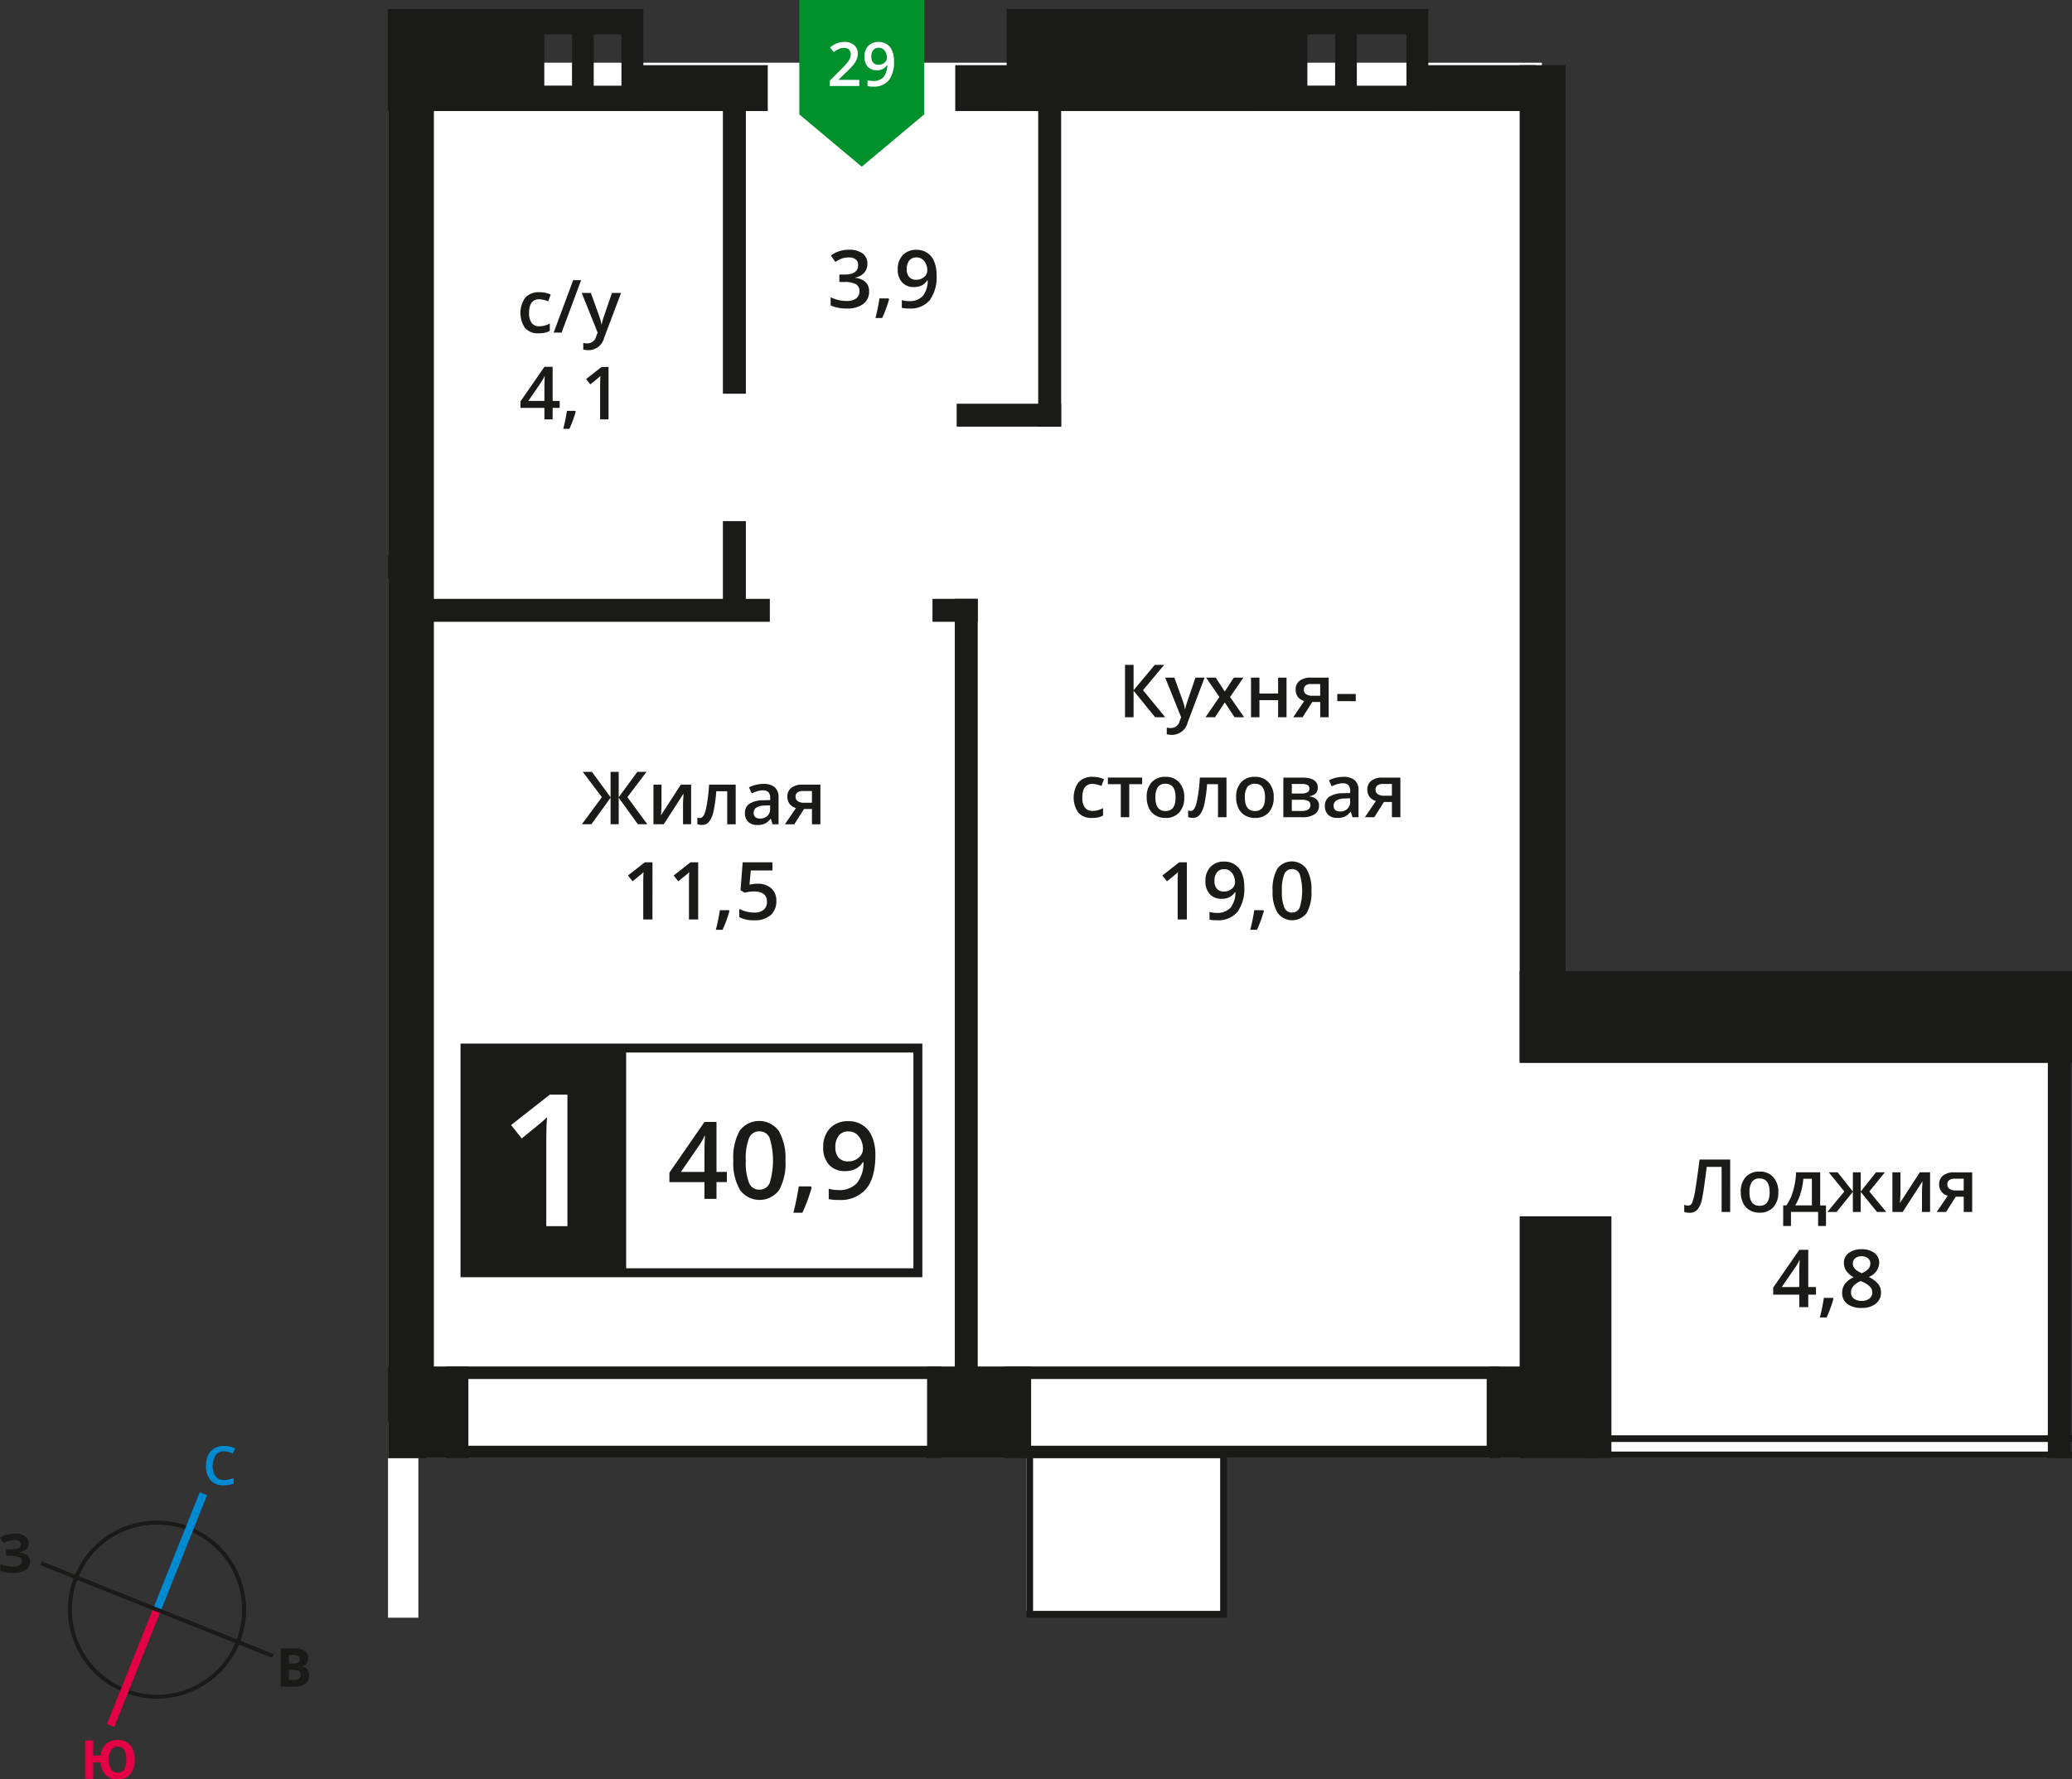 <svg id="Слой_1" data-name="Слой 1" xmlns="http://www.w3.org/2000/svg" viewBox="0 0 369.039 316.998"><rect x="0" y="0" width="369.039" height="316.998" fill="#333333" stroke="none"/><title>20b_1s_5f_#29</title><polygon points="366.779 259.784 274.614 259.784 261.981 259.784 217.35 259.784 217.35 287.004 182.809 287.004 182.809 259.784 75.842 259.784 75.842 11.172 274.614 11.172 274.614 186.361 366.779 186.361 366.779 259.784" style="fill:#fff;fill-rule:evenodd"/><polygon points="69.107 11.611 72.473 11.611 72.473 240.265 74.513 240.265 74.513 288.193 69.107 288.193 69.107 11.611" style="fill:#fff;fill-rule:evenodd"/><rect x="74.158" y="106.688" width="62.955" height="4.086" style="fill:#1a1a18"/><rect x="69.107" y="98.962" width="3.005" height="4.086" style="fill:#1a1a18"/><rect x="170.392" y="71.923" width="18.605" height="4.086" style="fill:#1a1a18"/><rect x="166.083" y="106.687" width="8.058" height="4.086" style="fill:#1a1a18"/><rect x="128.755" y="92.838" width="4.086" height="16.878" style="fill:#1a1a18"/><rect x="184.912" y="17.103" width="4.086" height="58.905" style="fill:#1a1a18"/><rect x="170.056" y="106.687" width="4.086" height="144.926" style="fill:#1a1a18"/><rect x="364.736" y="179.623" width="4.086" height="80.161" style="fill:#1a1a18"/><rect x="128.755" y="16.955" width="4.086" height="53.186" style="fill:#1a1a18"/><rect x="112.902" y="11.611" width="23.844" height="8.171" style="fill:#1a1a18"/><rect x="170.136" y="11.611" width="53.101" height="8.171" style="fill:#1a1a18"/><rect x="251.873" y="11.611" width="21.71" height="8.171" style="fill:#1a1a18"/><path d="M155.614,135.172v-9.137h-4.94v9.137Zm-8.807-.013v-9.137h-4.94v9.137Zm-32.773,4.527h45.479V121.521H114.034Z" transform="translate(-44.927 -119.904)" style="fill:#1a1a18;fill-rule:evenodd"/><rect x="270.663" y="11.611" width="8.171" height="177.538" style="fill:#1a1a18"/><rect x="69.107" y="7.971" width="8.171" height="245.402" style="fill:#1a1a18"/><rect x="270.663" y="173.023" width="98.376" height="16.342" style="fill:#1a1a18"/><rect x="165.122" y="243.442" width="18.529" height="16.342" style="fill:#1a1a18"/><rect x="69.107" y="243.442" width="14.316" height="16.342" style="fill:#1a1a18"/><rect x="265.35" y="243.442" width="18.53" height="16.342" style="fill:#1a1a18"/><path d="M210.332,365.573H126.707v11.889h83.625Zm-85.869-2.227h88.112v16.343H124.463Z" transform="translate(-44.927 -119.904)" style="fill:#1a1a18;fill-rule:evenodd"/><path d="M309.718,365.573H226.093v11.889h83.625Zm-85.869-2.227h88.112v16.343H223.849Z" transform="translate(-44.927 -119.904)" style="fill:#1a1a18;fill-rule:evenodd"/><rect x="270.663" y="216.682" width="16.342" height="43.102" style="fill:#1a1a18"/><path d="M262.277,379.126H228.925v27.781h33.352Zm-33.947-1.189h35.136V408.1h-35.73V377.938Z" transform="translate(-44.927 -119.904)" style="fill:#1a1a18"/><polygon points="369.039 256.886 283.879 256.886 283.879 258.596 369.039 258.596 369.039 259.784 282.691 259.784 282.691 255.698 369.039 255.698 369.039 256.886" style="fill:#1a1a18;fill-rule:evenodd"/><path d="M295.428,135.172v-9.137h-8.839v9.137Zm-12.706-.013v-9.137h-4.94v9.137Zm-58.5,4.527h75.1V121.521h-75.1Z" transform="translate(-44.927 -119.904)" style="fill:#1a1a18;fill-rule:evenodd"/><rect x="69.107" y="1.618" width="0.84" height="18.165" style="fill:#1a1a18"/><polygon points="164.601 20.387 164.597 20.387 159.043 25.042 153.484 29.702 147.926 25.042 142.371 20.387 142.367 20.387 142.367 20.383 142.367 0 164.601 0 164.601 20.383 164.601 20.387" style="fill:#00902c;fill-rule:evenodd"/><path d="M201.453,128.412a1.21,1.21,0,0,0-.993.422,1.823,1.823,0,0,0-.344,1.184,1.56,1.56,0,0,0,.32,1.042,1.2,1.2,0,0,0,.973.38,1.552,1.552,0,0,0,1.062-.376,1.141,1.141,0,0,0,.429-.88,2.159,2.159,0,0,0-.183-.883,1.588,1.588,0,0,0-.512-.649,1.248,1.248,0,0,0-.752-.239m2.7,2.376a5.326,5.326,0,0,1-.922,3.417,3.375,3.375,0,0,1-2.776,1.129,4.26,4.26,0,0,1-1.013-.085V134.2a3.491,3.491,0,0,0,.949.132,2.426,2.426,0,0,0,1.881-.678,3.287,3.287,0,0,0,.678-2.132h-.063a1.864,1.864,0,0,1-.756.689,2.379,2.379,0,0,1-1.036.211,2.087,2.087,0,0,1-1.617-.64,2.5,2.5,0,0,1-.588-1.758,2.686,2.686,0,0,1,.682-1.929,2.434,2.434,0,0,1,1.857-.718,2.478,2.478,0,0,1,2.39,1.572A4.57,4.57,0,0,1,204.154,130.788Zm-6.183,4.437h-5.251v-.942l2-2.009a17.153,17.153,0,0,0,1.174-1.284,3.138,3.138,0,0,0,.422-.712,1.922,1.922,0,0,0,.132-.716,1.091,1.091,0,0,0-.315-.826,1.21,1.21,0,0,0-.872-.3,2.321,2.321,0,0,0-.862.164,4.05,4.05,0,0,0-.962.593l-.673-.821a4.348,4.348,0,0,1,1.257-.772,3.679,3.679,0,0,1,1.3-.228,2.554,2.554,0,0,1,1.732.564,1.9,1.9,0,0,1,.653,1.517,2.673,2.673,0,0,1-.188,1,4.068,4.068,0,0,1-.579.973,13.159,13.159,0,0,1-1.3,1.353l-1.345,1.3v.052h3.678Z" transform="translate(-44.927 -119.904)" style="fill:#fff;fill-rule:evenodd"/><rect x="82.818" y="186.712" width="80.665" height="40.031" style="fill:#fff"/><path d="M207.614,307.411H128.541V345.85h79.073Zm-79.869-1.592h81.461v41.623H126.949V305.819Z" transform="translate(-44.927 -119.904)" style="fill:#1a1a18"/><path d="M196.072,321.464a2.134,2.134,0,0,0-1.751.743,3.216,3.216,0,0,0-.606,2.089,2.751,2.751,0,0,0,.565,1.837,2.121,2.121,0,0,0,1.716.67,2.739,2.739,0,0,0,1.872-.663,2.014,2.014,0,0,0,.756-1.554,3.807,3.807,0,0,0-.322-1.556,2.8,2.8,0,0,0-.9-1.145,2.2,2.2,0,0,0-1.327-.421m4.766,4.191q0,4.038-1.627,6.029a5.954,5.954,0,0,1-4.9,1.99,7.517,7.517,0,0,1-1.786-.15v-1.844a6.153,6.153,0,0,0,1.675.233,4.279,4.279,0,0,0,3.317-1.2,5.8,5.8,0,0,0,1.2-3.761H198.6a3.282,3.282,0,0,1-1.333,1.215,4.194,4.194,0,0,1-1.828.373,3.681,3.681,0,0,1-2.852-1.129,4.405,4.405,0,0,1-1.037-3.1,4.739,4.739,0,0,1,1.2-3.4,4.3,4.3,0,0,1,3.276-1.267,4.37,4.37,0,0,1,4.217,2.772A8.062,8.062,0,0,1,200.837,325.655Zm-11.35,5.821a31.537,31.537,0,0,1-1.646,4.475h-1.614a46.193,46.193,0,0,0,.96-4.689h2.159Zm-11.729-4.826a9.9,9.9,0,0,0,.577,3.991,1.916,1.916,0,0,0,1.837,1.2,1.939,1.939,0,0,0,1.847-1.215,13.825,13.825,0,0,0,0-7.949,1.937,1.937,0,0,0-1.847-1.228,1.915,1.915,0,0,0-1.837,1.206A9.973,9.973,0,0,0,177.759,326.65Zm7.059,0a9.736,9.736,0,0,1-1.145,5.292,4.324,4.324,0,0,1-6.96-.058,9.547,9.547,0,0,1-1.177-5.234,9.772,9.772,0,0,1,1.145-5.33,4.327,4.327,0,0,1,6.96.08A9.617,9.617,0,0,1,184.818,326.653ZM170.4,328.679v-3.432c0-1.222.032-2.22.093-3h-.073a10.666,10.666,0,0,1-.823,1.5l-3.394,4.938Zm3.984,1.818h-1.844v2.986H170.4V330.5h-6.246V328.81l6.246-9.03h2.141v8.9h1.844Z" transform="translate(-44.927 -119.904)" style="fill:#1a1a18;fill-rule:evenodd"/><rect x="82.818" y="186.712" width="28.456" height="40.03" style="fill:#1a1a18"/><rect x="82.818" y="186.712" width="28.456" height="40.03" style="fill:none;stroke:#1a1a18;stroke-miterlimit:22.926;stroke-width:0.5px"/><path d="M145.992,338.344h-3.768V323.218q0-2.707.131-4.293c-.246.251-.547.536-.908.848s-1.553,1.291-3.6,2.947l-1.887-2.39,6.89-5.414h3.139Z" transform="translate(-44.927 -119.904)" style="fill:#fff;fill-rule:evenodd"/><path d="M186.628,261.833a.911.911,0,0,0,.412.815,1.978,1.978,0,0,0,1.1.27h1.4v-2.092h-1.634a1.514,1.514,0,0,0-.948.261.892.892,0,0,0-.333.745m-.218,4.916h-1.678l1.965-2.891a2.114,2.114,0,0,1-1.124-.73,2.073,2.073,0,0,1-.407-1.307,1.886,1.886,0,0,1,.715-1.567,3.061,3.061,0,0,1,1.952-.564h3.216v7.06h-1.505v-2.719H188.12Zm-6.121-1.02a1.852,1.852,0,0,0,1.312-.458,1.66,1.66,0,0,0,.495-1.281v-.615l-.906.039a3.074,3.074,0,0,0-1.54.355,1.075,1.075,0,0,0-.484.967.944.944,0,0,0,.281.732A1.21,1.21,0,0,0,180.289,265.729Zm2.234,1.02-.3-.98h-.05a2.879,2.879,0,0,1-1.028.878,3.26,3.26,0,0,1-1.327.233,2.243,2.243,0,0,1-1.623-.562,2.1,2.1,0,0,1-.584-1.591,1.866,1.866,0,0,1,.811-1.647,4.657,4.657,0,0,1,2.469-.606l1.22-.039v-.377a1.44,1.44,0,0,0-.316-1.013,1.289,1.289,0,0,0-.98-.335,3.366,3.366,0,0,0-1.039.159,8.016,8.016,0,0,0-.959.377l-.484-1.072a5.177,5.177,0,0,1,1.257-.458,5.763,5.763,0,0,1,1.288-.157,3.043,3.043,0,0,1,2.033.588,2.3,2.3,0,0,1,.687,1.846v4.757Zm-6.559,0H174.45v-5.883H172.5a24.525,24.525,0,0,1-.484,3.549,4.6,4.6,0,0,1-.791,1.863,1.569,1.569,0,0,1-1.268.588,2.121,2.121,0,0,1-.824-.142v-1.176a1.357,1.357,0,0,0,.473.089c.436,0,.775-.488,1.026-1.464a27.645,27.645,0,0,0,.584-4.484h4.743Zm-13.215-7.06v3.619c0,.42-.035,1.041-.1,1.858l3.545-5.478h1.832v7.06h-1.444v-3.556c0-.2.013-.512.037-.95s.044-.758.059-.959l-3.532,5.465h-1.832v-7.06Zm-10.615,2.233-3.41-4.508h1.634l3.319,4.521v-4.521h1.451v4.521l3.318-4.521h1.634l-3.408,4.508,3.554,4.826h-1.684l-3.414-4.73v4.73h-1.451v-4.73l-3.414,4.73h-1.7Z" transform="translate(-44.927 -119.904)" style="fill:#1a1a18;fill-rule:evenodd"/><path d="M179.862,277.345a3.488,3.488,0,0,1,2.439.816,2.855,2.855,0,0,1,.9,2.225,3.247,3.247,0,0,1-1.02,2.546,4.2,4.2,0,0,1-2.9.918,5.465,5.465,0,0,1-2.681-.551v-1.486a4.925,4.925,0,0,0,1.3.494,5.87,5.87,0,0,0,1.36.173,2.525,2.525,0,0,0,1.685-.494,1.8,1.8,0,0,0,.578-1.448q0-1.822-2.327-1.823a5.946,5.946,0,0,0-.808.067q-.481.064-.841.15l-.732-.433.39-4.975h5.294v1.454h-3.853l-.228,2.52.594-.1a5.851,5.851,0,0,1,.861-.055m-5.023,4.866a23.467,23.467,0,0,1-1.226,3.335h-1.2a34.354,34.354,0,0,0,.715-3.494h1.609Zm-5.576,1.495h-1.638v-6.575q0-1.177.057-1.866c-.107.109-.238.233-.395.368s-.675.561-1.564,1.281l-.82-1.039,3-2.353h1.364Zm-8.141,0h-1.638v-6.575q0-1.177.057-1.866c-.107.109-.238.233-.395.368s-.675.561-1.564,1.281l-.82-1.039,3-2.353h1.364Z" transform="translate(-44.927 -119.904)" style="fill:#1a1a18;fill-rule:evenodd"/><path d="M391.766,330.9a.911.911,0,0,0,.412.815,1.978,1.978,0,0,0,1.1.27h1.4v-2.092h-1.634a1.514,1.514,0,0,0-.948.261.892.892,0,0,0-.333.745m-.218,4.916H389.87l1.966-2.891a2.114,2.114,0,0,1-1.125-.73,2.073,2.073,0,0,1-.407-1.307,1.886,1.886,0,0,1,.715-1.567,3.061,3.061,0,0,1,1.952-.564h3.216v7.06h-1.505v-2.719h-1.423Zm-8.132-7.06v3.619c0,.42-.035,1.041-.1,1.858l3.545-5.478h1.832v7.06h-1.444v-3.556c0-.2.013-.512.037-.95s.044-.758.059-.959l-3.532,5.465h-1.832v-7.06Zm-8.474,3.427v-3.427h1.4v3.427l2.717-3.427h1.584l-2.776,3.414,3.024,3.645h-1.654l-2.9-3.58v3.58h-1.4v-3.58l-2.889,3.58h-1.647l3.018-3.645-2.769-3.414h1.584Zm-7.3,2.469V329.9h-1.516a13.088,13.088,0,0,1-.508,2.591,8.8,8.8,0,0,1-.941,2.155Zm2.51,3.661h-1.4v-2.5h-4.837v2.5h-1.386V334.65h.575a8.8,8.8,0,0,0,1.2-2.606,14.084,14.084,0,0,0,.527-3.29h4.288v5.9h1.035Zm-13.633-6.04q0,2.445,1.806,2.445t1.789-2.445q0-2.419-1.8-2.419a1.537,1.537,0,0,0-1.371.625A3.18,3.18,0,0,0,356.522,332.27Zm5.14,0a3.861,3.861,0,0,1-.887,2.7,3.184,3.184,0,0,1-2.471.972,3.375,3.375,0,0,1-1.75-.447,2.941,2.941,0,0,1-1.17-1.285,4.372,4.372,0,0,1-.408-1.941,3.834,3.834,0,0,1,.88-2.682,3.2,3.2,0,0,1,2.484-.965,3.113,3.113,0,0,1,2.427.987A3.817,3.817,0,0,1,361.662,332.27Zm-8.57,3.543h-1.527v-8.027h-2.654q-.5,4.086-.806,5.561a4.317,4.317,0,0,1-.852,2.053,1.863,1.863,0,0,1-1.456.558,2.479,2.479,0,0,1-.889-.159V334.53a1.763,1.763,0,0,0,.71.159.8.8,0,0,0,.717-.551,11.647,11.647,0,0,0,.569-2.443q.31-1.889.736-5.216h5.452Z" transform="translate(-44.927 -119.904)" style="fill:#1a1a18;fill-rule:evenodd"/><path d="M376.482,343.714a1.719,1.719,0,0,0-1.122.345,1.145,1.145,0,0,0-.426.937,1.349,1.349,0,0,0,.155.649,1.673,1.673,0,0,0,.444.518,5.3,5.3,0,0,0,.989.561,3.273,3.273,0,0,0,1.181-.777,1.42,1.42,0,0,0,.345-.951,1.14,1.14,0,0,0-.428-.937,1.758,1.758,0,0,0-1.138-.345m-1.873,6.418a1.35,1.35,0,0,0,.506,1.124,2.164,2.164,0,0,0,1.381.4,2.116,2.116,0,0,0,1.4-.416,1.382,1.382,0,0,0,.5-1.124,1.439,1.439,0,0,0-.459-1.032,4.313,4.313,0,0,0-1.393-.865l-.2-.09a3.579,3.579,0,0,0-1.324.889A1.689,1.689,0,0,0,374.608,350.132Zm1.887-7.673a3.6,3.6,0,0,1,2.292.666,2.144,2.144,0,0,1,.841,1.776,2.793,2.793,0,0,1-1.88,2.491,4.842,4.842,0,0,1,1.7,1.262,2.389,2.389,0,0,1,.5,1.479,2.479,2.479,0,0,1-.927,2.021,3.838,3.838,0,0,1-2.508.76,4.1,4.1,0,0,1-2.57-.711,2.408,2.408,0,0,1-.913-2.016,2.591,2.591,0,0,1,.478-1.528,3.968,3.968,0,0,1,1.562-1.21,3.925,3.925,0,0,1-1.329-1.177,2.512,2.512,0,0,1-.4-1.39,2.1,2.1,0,0,1,.87-1.764A3.665,3.665,0,0,1,376.5,342.459Zm-5.011,8.816a23.48,23.48,0,0,1-1.227,3.335h-1.2a34.346,34.346,0,0,0,.715-3.494h1.609Zm-6.085-2.085v-2.557c0-.911.024-1.655.069-2.237h-.055a7.948,7.948,0,0,1-.613,1.115l-2.529,3.679Zm2.969,1.355h-1.374v2.225H365.4v-2.225h-4.654v-1.258l4.654-6.729h1.595v6.632h1.374Z" transform="translate(-44.927 -119.904)" style="fill:#1a1a18;fill-rule:evenodd"/><path d="M153.313,194.613h-1.5v-6.027q0-1.079.052-1.71c-.1.1-.218.213-.362.338s-.619.514-1.434,1.174l-.752-.952,2.746-2.157h1.251Zm-5.844-1.371a21.552,21.552,0,0,1-1.124,3.057h-1.1a31.607,31.607,0,0,0,.656-3.2h1.475Zm-5.578-1.911v-2.345c0-.835.022-1.517.063-2.05h-.05a7.313,7.313,0,0,1-.562,1.022l-2.319,3.373Zm2.721,1.242h-1.259v2.04h-1.462v-2.04h-4.266v-1.152l4.266-6.168h1.462v6.079h1.259Z" transform="translate(-44.927 -119.904)" style="fill:#1a1a18;fill-rule:evenodd"/><path d="M148.537,172.094h1.634l1.436,4a7.613,7.613,0,0,1,.433,1.608h.05a6.7,6.7,0,0,1,.212-.852q.153-.5,1.621-4.759h1.621l-3.018,8a2.865,2.865,0,0,1-2.745,2.2,4.329,4.329,0,0,1-.969-.109V181a3.581,3.581,0,0,0,.771.076,1.579,1.579,0,0,0,1.525-1.258l.262-.664Zm-.111-2.275-3.471,9.335h-1.417l3.478-9.335Zm-7.545,9.465a3.083,3.083,0,0,1-2.434-.937,4.745,4.745,0,0,1,.039-5.426,3.227,3.227,0,0,1,2.517-.959,4.724,4.724,0,0,1,2.011.416l-.453,1.209a4.559,4.559,0,0,0-1.571-.37q-1.83,0-1.83,2.431a2.915,2.915,0,0,0,.455,1.783,1.579,1.579,0,0,0,1.338.6,3.831,3.831,0,0,0,1.9-.5v1.312a2.919,2.919,0,0,1-.859.34A5.2,5.2,0,0,1,140.881,179.284Z" transform="translate(-44.927 -119.904)" style="fill:#1a1a18;fill-rule:evenodd"/><path d="M208.182,165.761a1.592,1.592,0,0,0-1.305.554,2.4,2.4,0,0,0-.452,1.557,2.051,2.051,0,0,0,.421,1.369,1.581,1.581,0,0,0,1.279.5,2.041,2.041,0,0,0,1.4-.494,1.5,1.5,0,0,0,.563-1.158,2.838,2.838,0,0,0-.24-1.16,2.088,2.088,0,0,0-.673-.853,1.639,1.639,0,0,0-.989-.314m3.551,3.124a7,7,0,0,1-1.212,4.493,4.437,4.437,0,0,1-3.648,1.483,5.6,5.6,0,0,1-1.331-.112v-1.374a4.581,4.581,0,0,0,1.248.173,3.189,3.189,0,0,0,2.472-.891,4.323,4.323,0,0,0,.891-2.8h-.083a2.447,2.447,0,0,1-.994.906,3.125,3.125,0,0,1-1.362.278,2.744,2.744,0,0,1-2.125-.841,3.284,3.284,0,0,1-.772-2.311,3.532,3.532,0,0,1,.9-2.536,3.2,3.2,0,0,1,2.441-.944,3.256,3.256,0,0,1,3.143,2.066A6.011,6.011,0,0,1,211.733,168.884Zm-8.458,4.338a23.468,23.468,0,0,1-1.227,3.335h-1.2a34.341,34.341,0,0,0,.715-3.494h1.609Zm-3.862-6.347a2.355,2.355,0,0,1-.563,1.612,2.849,2.849,0,0,1-1.59.867v.055a3.075,3.075,0,0,1,1.84.763,2.186,2.186,0,0,1,.613,1.621,2.692,2.692,0,0,1-1.039,2.268,4.753,4.753,0,0,1-2.952.8,6.632,6.632,0,0,1-2.857-.551v-1.457a6.536,6.536,0,0,0,1.372.495,5.966,5.966,0,0,0,1.4.173,2.936,2.936,0,0,0,1.769-.44,1.585,1.585,0,0,0,.585-1.357,1.294,1.294,0,0,0-.647-1.2,4.151,4.151,0,0,0-2.035-.383h-.884v-1.327h.9q2.439,0,2.439-1.685a1.251,1.251,0,0,0-.426-1.013,1.924,1.924,0,0,0-1.255-.354,3.8,3.8,0,0,0-1.115.164,5.282,5.282,0,0,0-1.267.637l-.8-1.141a5.337,5.337,0,0,1,3.252-1.029,3.887,3.887,0,0,1,2.406.661A2.17,2.17,0,0,1,199.413,166.876Z" transform="translate(-44.927 -119.904)" style="fill:#1a1a18;fill-rule:evenodd"/><path d="M289.925,260.576a.911.911,0,0,0,.412.815,1.977,1.977,0,0,0,1.1.27h1.4v-2.092h-1.634a1.514,1.514,0,0,0-.948.261.891.891,0,0,0-.333.745m-.218,4.916h-1.678l1.965-2.891a2.114,2.114,0,0,1-1.124-.73,2.072,2.072,0,0,1-.407-1.307,1.886,1.886,0,0,1,.715-1.567,3.061,3.061,0,0,1,1.953-.564h3.216v7.06H292.84v-2.719h-1.423Zm-6.121-1.02a1.852,1.852,0,0,0,1.312-.458,1.66,1.66,0,0,0,.495-1.281v-.615l-.906.039a3.073,3.073,0,0,0-1.54.355,1.074,1.074,0,0,0-.484.967.944.944,0,0,0,.281.732A1.21,1.21,0,0,0,283.586,264.472Zm2.233,1.02-.3-.98h-.05a2.877,2.877,0,0,1-1.028.878,3.258,3.258,0,0,1-1.327.233,2.243,2.243,0,0,1-1.623-.562,2.1,2.1,0,0,1-.584-1.591,1.866,1.866,0,0,1,.811-1.647,4.657,4.657,0,0,1,2.469-.606l1.22-.039V260.8a1.44,1.44,0,0,0-.316-1.013,1.289,1.289,0,0,0-.981-.335,3.367,3.367,0,0,0-1.039.159,8.031,8.031,0,0,0-.959.377l-.484-1.072a5.179,5.179,0,0,1,1.257-.458,5.763,5.763,0,0,1,1.288-.157,3.043,3.043,0,0,1,2.033.588,2.3,2.3,0,0,1,.686,1.846v4.757Zm-7.685-5.122a.65.65,0,0,0-.329-.612,2.027,2.027,0,0,0-.978-.187h-1.819v1.7h1.6a2.662,2.662,0,0,0,1.144-.194A.719.719,0,0,0,278.135,260.369Zm.185,2.95a.759.759,0,0,0-.395-.725,2.593,2.593,0,0,0-1.187-.214h-1.73v2h1.767Q278.321,264.38,278.32,263.319Zm1.316-3.081q0,1.252-1.462,1.514v.05a2.087,2.087,0,0,1,1.251.517,1.453,1.453,0,0,1,.433,1.092,1.768,1.768,0,0,1-.763,1.541,3.822,3.822,0,0,1-2.218.54h-3.371v-7.06h3.358Q279.636,258.432,279.636,260.238Zm-12.991,1.71q0,2.445,1.806,2.445t1.789-2.445q0-2.419-1.8-2.418a1.537,1.537,0,0,0-1.37.625A3.18,3.18,0,0,0,266.646,261.948Zm5.14,0a3.861,3.861,0,0,1-.887,2.7,3.184,3.184,0,0,1-2.471.972,3.375,3.375,0,0,1-1.75-.447,2.94,2.94,0,0,1-1.17-1.285,4.372,4.372,0,0,1-.408-1.941,3.834,3.834,0,0,1,.88-2.682,3.2,3.2,0,0,1,2.484-.965,3.113,3.113,0,0,1,2.427.987A3.817,3.817,0,0,1,271.785,261.948Zm-8.406,3.543h-1.514v-5.883h-1.946a24.541,24.541,0,0,1-.484,3.549,4.6,4.6,0,0,1-.791,1.863,1.569,1.569,0,0,1-1.268.588,2.12,2.12,0,0,1-.823-.142v-1.176a1.356,1.356,0,0,0,.473.089c.436,0,.776-.488,1.026-1.464a27.644,27.644,0,0,0,.584-4.484h4.743Zm-12.666-3.543q0,2.445,1.806,2.445t1.789-2.445q0-2.419-1.8-2.418a1.537,1.537,0,0,0-1.37.625A3.18,3.18,0,0,0,250.713,261.948Zm5.14,0a3.861,3.861,0,0,1-.887,2.7,3.183,3.183,0,0,1-2.471.972,3.375,3.375,0,0,1-1.75-.447,2.94,2.94,0,0,1-1.17-1.285,4.372,4.372,0,0,1-.408-1.941,3.834,3.834,0,0,1,.88-2.682,3.2,3.2,0,0,1,2.484-.965,3.113,3.113,0,0,1,2.427.987A3.817,3.817,0,0,1,255.853,261.948Zm-7.493-3.517v1.177h-2.3v5.883h-1.508v-5.883h-2.3v-1.177Zm-8.936,7.19a3.083,3.083,0,0,1-2.434-.937,4.745,4.745,0,0,1,.039-5.426,3.227,3.227,0,0,1,2.517-.959,4.722,4.722,0,0,1,2.011.416l-.453,1.209a4.56,4.56,0,0,0-1.571-.37q-1.83,0-1.83,2.432a2.914,2.914,0,0,0,.456,1.782,1.579,1.579,0,0,0,1.338.6,3.83,3.83,0,0,0,1.9-.5v1.312a2.92,2.92,0,0,1-.859.34A5.2,5.2,0,0,1,239.425,265.622Zm43.687-20.8v-1.281H286.4v1.281Zm-5.955-2.053a.911.911,0,0,0,.412.815,1.978,1.978,0,0,0,1.1.27h1.4v-2.092h-1.634a1.513,1.513,0,0,0-.948.261A.891.891,0,0,0,277.157,242.772Zm-.218,4.916h-1.678l1.966-2.891a2.114,2.114,0,0,1-1.125-.73,2.072,2.072,0,0,1-.407-1.307,1.886,1.886,0,0,1,.715-1.567,3.061,3.061,0,0,1,1.953-.564h3.216v7.06h-1.505v-2.719h-1.423Zm-7.691-7.06v2.837h3.325v-2.837h1.5v7.06h-1.5v-3.046h-3.325v3.046h-1.5v-7.06Zm-7.131,3.454-2.368-3.454h1.71l1.61,2.471,1.623-2.471h1.7l-2.375,3.454,2.5,3.606h-1.7l-1.743-2.643-1.737,2.643h-1.7Zm-9.652-3.454H254.1l1.436,4a7.618,7.618,0,0,1,.433,1.608h.05a6.7,6.7,0,0,1,.211-.852q.154-.5,1.621-4.759h1.621l-3.018,8a2.865,2.865,0,0,1-2.745,2.2,4.329,4.329,0,0,1-.969-.109v-1.183a3.581,3.581,0,0,0,.771.076,1.579,1.579,0,0,0,1.525-1.257l.262-.664Zm0,7.06h-1.793l-3.841-4.73v4.73H245.3v-9.335h1.527v4.521l3.776-4.521h1.674l-3.765,4.508Z" transform="translate(-44.927 -119.904)" style="fill:#1a1a18;fill-rule:evenodd"/><path d="M273.245,278.614a7.373,7.373,0,0,0,.43,2.974,1.427,1.427,0,0,0,1.369.891,1.445,1.445,0,0,0,1.376-.906,10.3,10.3,0,0,0,0-5.923,1.443,1.443,0,0,0-1.376-.915,1.427,1.427,0,0,0-1.369.9,7.426,7.426,0,0,0-.43,2.981m5.26,0a7.253,7.253,0,0,1-.853,3.943,3.222,3.222,0,0,1-5.186-.043,7.115,7.115,0,0,1-.877-3.9,7.281,7.281,0,0,1,.854-3.972,3.224,3.224,0,0,1,5.186.059A7.166,7.166,0,0,1,278.505,278.617Zm-8.472,3.594a23.463,23.463,0,0,1-1.227,3.335h-1.2a34.353,34.353,0,0,0,.715-3.494h1.609Zm-7.045-7.462a1.592,1.592,0,0,0-1.305.554,2.4,2.4,0,0,0-.452,1.557,2.051,2.051,0,0,0,.421,1.369,1.581,1.581,0,0,0,1.279.5,2.041,2.041,0,0,0,1.4-.494,1.5,1.5,0,0,0,.563-1.158,2.837,2.837,0,0,0-.24-1.16,2.088,2.088,0,0,0-.673-.854A1.639,1.639,0,0,0,262.988,274.749Zm3.551,3.123a7,7,0,0,1-1.212,4.493,4.437,4.437,0,0,1-3.648,1.483,5.6,5.6,0,0,1-1.331-.112v-1.374a4.581,4.581,0,0,0,1.248.174,3.189,3.189,0,0,0,2.472-.891,4.321,4.321,0,0,0,.891-2.8h-.083a2.447,2.447,0,0,1-.993.906,3.126,3.126,0,0,1-1.362.278,2.744,2.744,0,0,1-2.125-.841,3.284,3.284,0,0,1-.773-2.311,3.532,3.532,0,0,1,.9-2.536,3.2,3.2,0,0,1,2.441-.944,3.256,3.256,0,0,1,3.142,2.066A6.012,6.012,0,0,1,266.54,277.873Zm-10.223,5.833h-1.638v-6.575q0-1.177.057-1.866c-.107.109-.238.233-.395.368s-.675.561-1.564,1.281l-.82-1.039,3-2.353h1.364Z" transform="translate(-44.927 -119.904)" style="fill:#1a1a18;fill-rule:evenodd"/><circle cx="72.889" cy="406.666" r="15.512" transform="translate(-376.676 203.35) rotate(-68.191)" style="fill:none;stroke:#1a1a18;stroke-miterlimit:22.926;stroke-width:0.705px"/><line x1="36.223" y1="266.117" x2="27.962" y2="286.762" style="fill:none;stroke:#008ad1;stroke-miterlimit:22.926;stroke-width:1.41px"/><line x1="19.701" y1="307.407" x2="27.962" y2="286.762" style="fill:none;stroke:#e30045;stroke-miterlimit:22.926;stroke-width:1.41px"/><line x1="7.316" y1="278.502" x2="27.961" y2="286.763" style="fill:none;stroke:#1a1a18;stroke-miterlimit:22.926;stroke-width:0.705px"/><line x1="48.606" y1="295.025" x2="27.961" y2="286.763" style="fill:none;stroke:#1a1a18;stroke-miterlimit:22.926;stroke-width:0.705px"/><path d="M84.855,378.455a1.838,1.838,0,0,0-1.512.682,3.571,3.571,0,0,0-.021,3.779,1.87,1.87,0,0,0,1.533.644,4.039,4.039,0,0,0,.841-.086c.271-.058.553-.132.844-.221v.959a5.119,5.119,0,0,1-1.819.3,2.908,2.908,0,0,1-2.3-.908,3.8,3.8,0,0,1-.8-2.6A4.2,4.2,0,0,1,82,379.146a2.772,2.772,0,0,1,1.128-1.222,3.407,3.407,0,0,1,1.732-.425,4.311,4.311,0,0,1,1.934.438l-.4.929a5.664,5.664,0,0,0-.732-.287,2.616,2.616,0,0,0-.811-.124" transform="translate(-44.927 -119.904)" style="fill:#008ad1"/><path d="M64.331,433.386a3.089,3.089,0,0,0,.392,1.721,1.293,1.293,0,0,0,1.144.581q1.549,0,1.55-2.3a3.148,3.148,0,0,0-.386-1.722,1.284,1.284,0,0,0-1.147-.583,1.312,1.312,0,0,0-1.16.583,3.09,3.09,0,0,0-.393,1.722m4.579,0a3.874,3.874,0,0,1-.785,2.6,2.814,2.814,0,0,1-2.257.918,2.863,2.863,0,0,1-2.123-.778,3.492,3.492,0,0,1-.9-2.262H61.539v2.944H60.092v-6.825h1.447v2.676h1.335a3.234,3.234,0,0,1,.927-2.064,2.92,2.92,0,0,1,2.076-.717,2.8,2.8,0,0,1,2.254.915A3.889,3.889,0,0,1,68.91,433.386Z" transform="translate(-44.927 -119.904)" style="fill:#e30045"/><path d="M96.373,417.413v1.778h.943a1.392,1.392,0,0,0,.883-.229.838.838,0,0,0,.285-.7q0-.848-1.214-.849Zm0-1.147h.841a1.543,1.543,0,0,0,.852-.181.684.684,0,0,0,.263-.6.6.6,0,0,0-.287-.564,1.852,1.852,0,0,0-.908-.17h-.761Zm-1.447-2.7H97.05a4.088,4.088,0,0,1,2.107.413,1.438,1.438,0,0,1,.657,1.316,1.657,1.657,0,0,1-.287,1,1.146,1.146,0,0,1-.763.472v.046a1.507,1.507,0,0,1,.935.542,1.968,1.968,0,0,1-.387,2.511,2.911,2.911,0,0,1-1.832.523H94.927Z" transform="translate(-44.927 -119.904)" style="fill:#1a1a18"/><path d="M50.062,394.8a1.411,1.411,0,0,1-.467,1.088,2.307,2.307,0,0,1-1.265.546v.027a2.577,2.577,0,0,1,1.44.519,1.378,1.378,0,0,1,.5,1.105,1.731,1.731,0,0,1-.763,1.49,3.567,3.567,0,0,1-2.112.547,6.506,6.506,0,0,1-2.412-.37V398.54a4.38,4.38,0,0,0,1.029.328,5.6,5.6,0,0,0,1.1.119q1.721,0,1.722-1a.765.765,0,0,0-.552-.694,4.275,4.275,0,0,0-1.636-.243h-.64v-1.128h.575a4.425,4.425,0,0,0,1.577-.205.7.7,0,0,0,.494-.682.641.641,0,0,0-.309-.559,1.69,1.69,0,0,0-.932-.208,3.474,3.474,0,0,0-1.857.556l-.631-.967a4.282,4.282,0,0,1,1.238-.566,5.481,5.481,0,0,1,1.451-.18,3.049,3.049,0,0,1,1.781.467,1.434,1.434,0,0,1,.664,1.227" transform="translate(-44.927 -119.904)" style="fill:#1a1a18"/></svg>